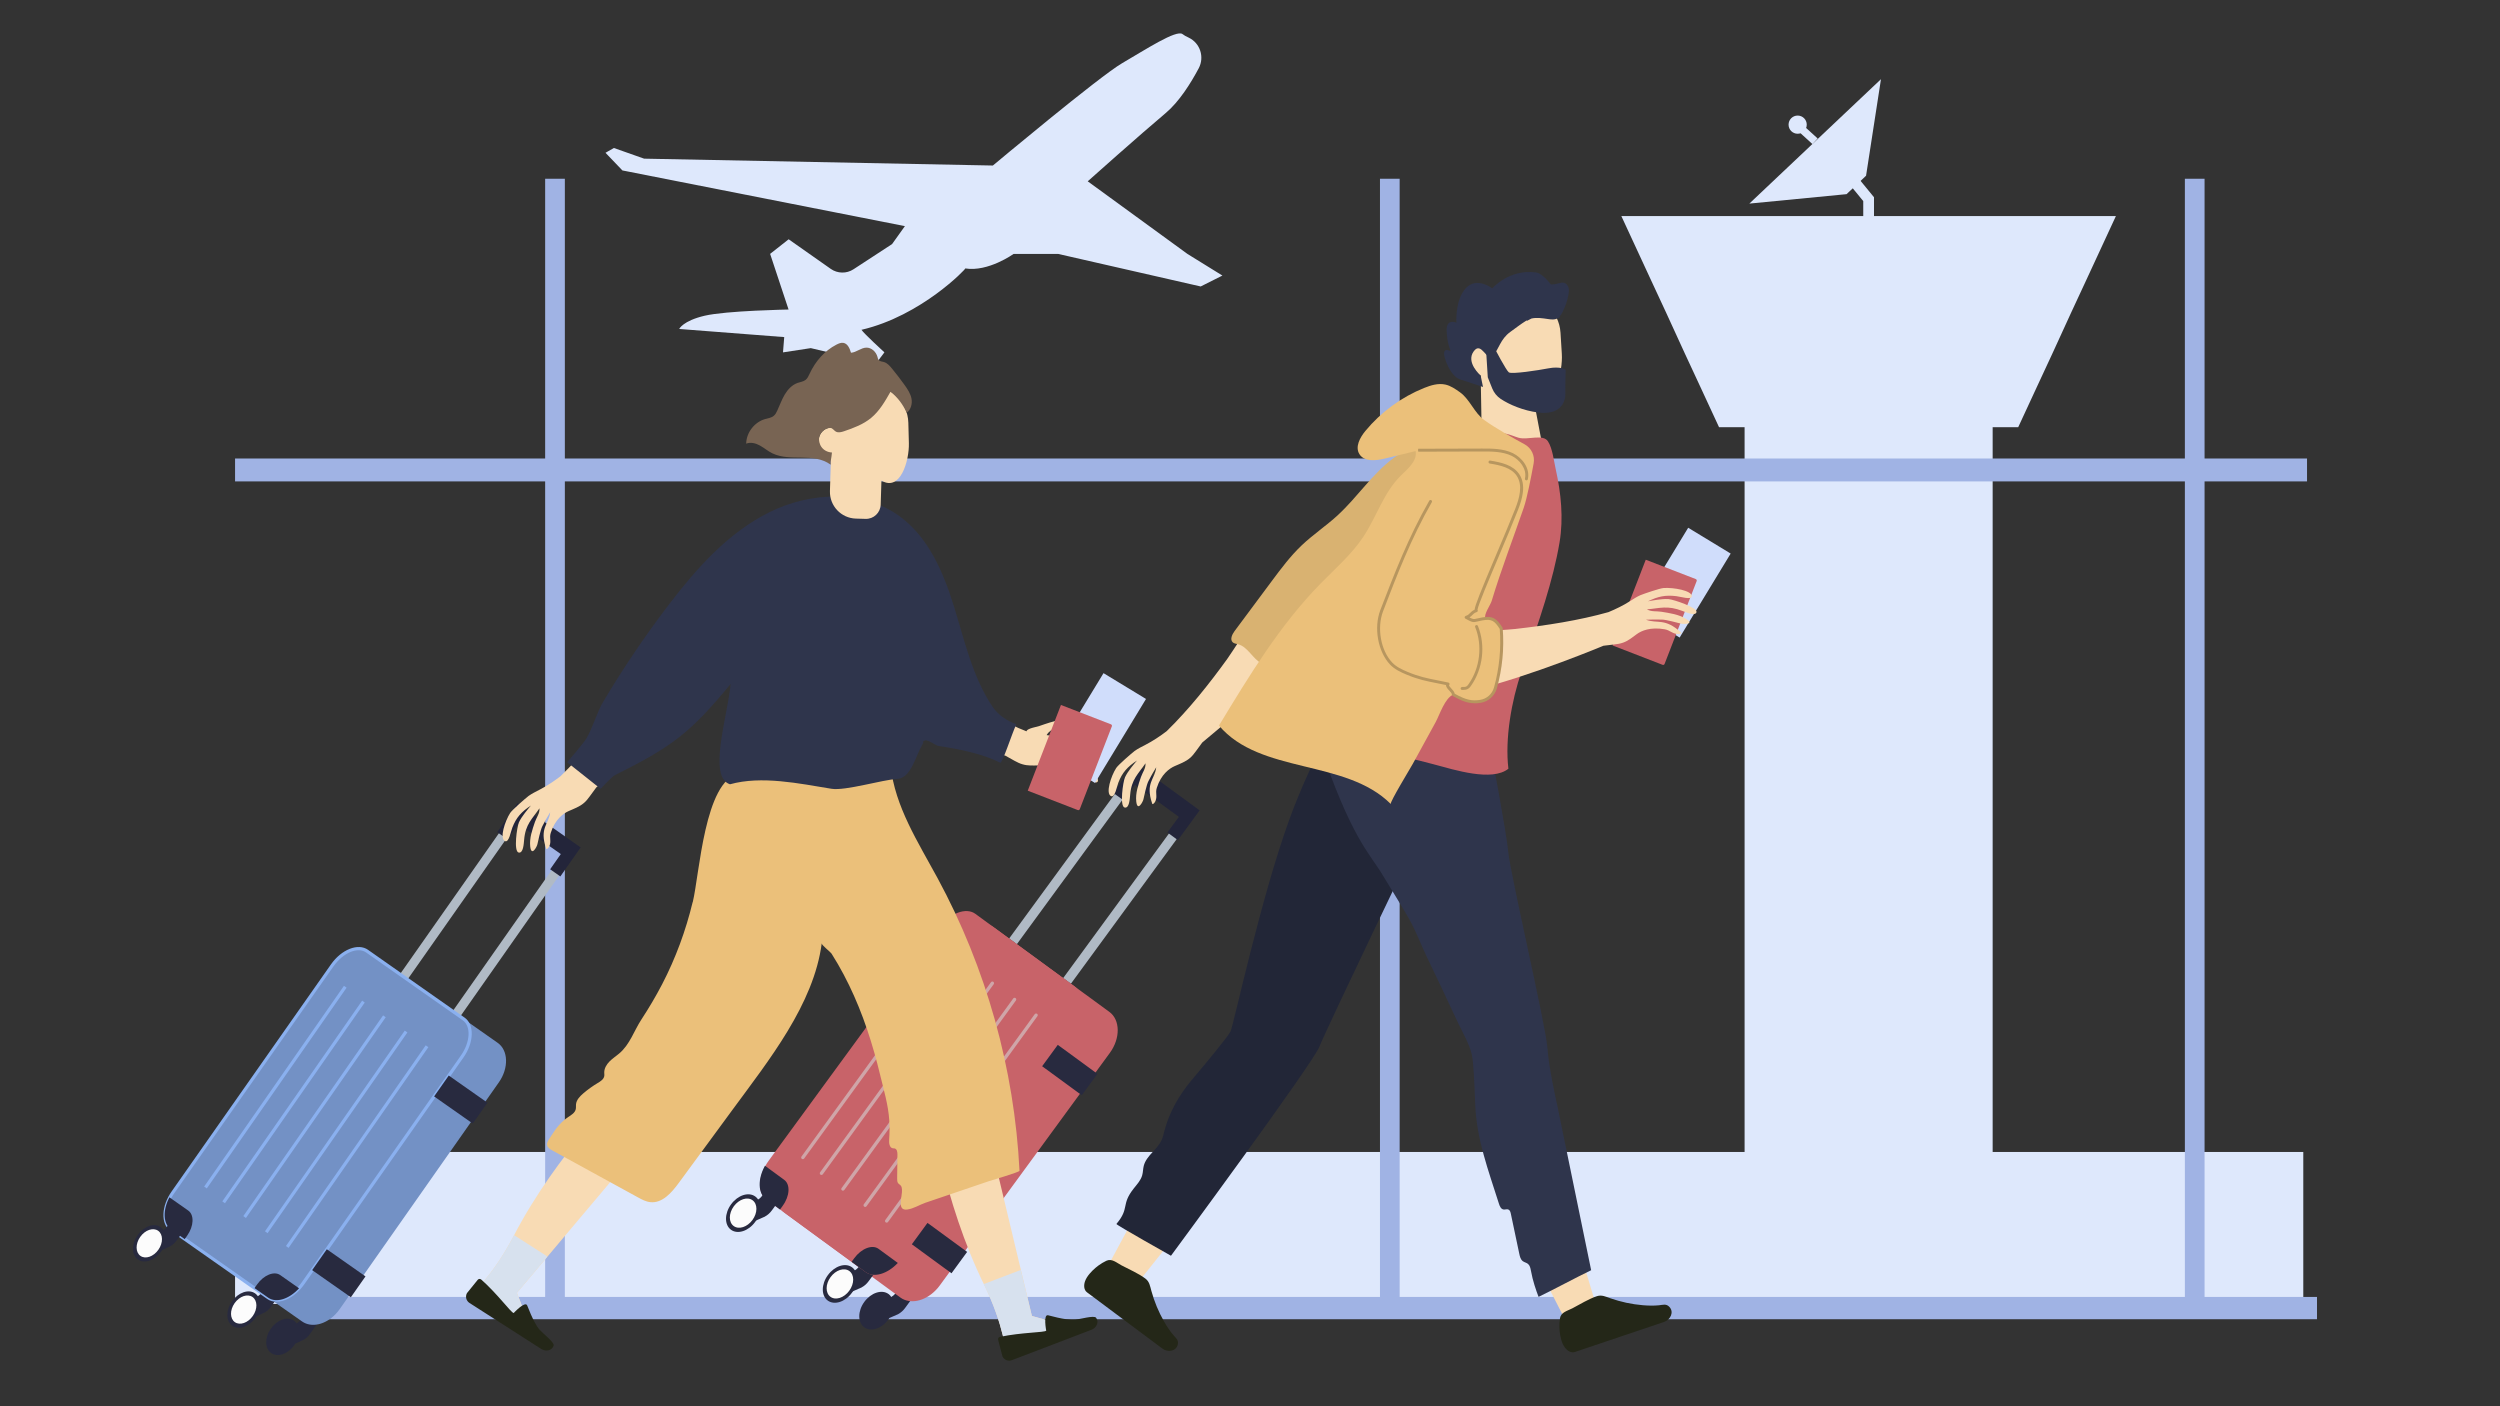 <?xml version="1.0" encoding="UTF-8"?>
<svg id="_レイヤー_1" data-name="レイヤー 1" xmlns="http://www.w3.org/2000/svg" viewBox="0 0 800 450">
  <rect x="0" y="0" width="800" height="450" fill="#333333" stroke="none"/>
  <defs>
    <style>
      .cls-1 {
        fill: #282a3f;
      }

      .cls-2 {
        fill: #d7e1ee;
      }

      .cls-3 {
        fill: #b7965f;
      }

      .cls-4 {
        fill: #786453;
      }

      .cls-5 {
        fill: #dee8fc;
      }

      .cls-6 {
        fill: #cfa5a8;
      }

      .cls-7 {
        fill: #f8dbb4;
      }

      .cls-8 {
        fill: #d0ddfb;
      }

      .cls-9 {
        fill: #242718;
      }

      .cls-10 {
        fill: #d9b271;
      }

      .cls-11 {
        fill: #a0b3e4;
      }

      .cls-12 {
        fill: #8ab0ef;
      }

      .cls-13 {
        fill: #23253a;
      }

      .cls-14 {
        fill: #c86369;
      }

      .cls-15 {
        fill: #fcfcfc;
      }

      .cls-16 {
        fill: #222637;
      }

      .cls-17 {
        fill: #b0bac5;
      }

      .cls-18 {
        fill: #ebc07a;
      }

      .cls-19 {
        fill: #7391c5;
      }

      .cls-20 {
        fill: #2f354c;
      }
    </style>
  </defs>
  <g>
    <polygon class="cls-5" points="599.68 80.75 596.24 80.75 596.24 64.35 582.33 47.38 584.99 45.19 599.68 63.12 599.68 80.75"/>
    <polygon class="cls-5" points="597.14 56.23 590.9 62.13 559.79 65.15 601.91 25.34 597.14 56.23"/>
    <rect class="cls-5" x="558.27" y="122.8" width="79.38" height="247.64"/>
    <polygon class="cls-5" points="677.09 69.14 667.52 89.81 662.7 100.18 656.71 113.25 651.89 123.62 645.83 136.7 550.09 136.7 544.03 123.62 539.21 113.25 533.22 100.18 528.4 89.81 518.83 69.14 677.09 69.14"/>
    <rect class="cls-5" x="75.22" y="368.63" width="661.83" height="48.63"/>
    <rect class="cls-11" x="75.22" y="146.72" width="663.03" height="7.33"/>
    <rect class="cls-11" x="441.59" y="57.2" width="6.3" height="362.69"/>
    <rect class="cls-11" x="174.45" y="57.2" width="6.3" height="362.69"/>
    <rect class="cls-11" x="699.16" y="57.2" width="6.3" height="362.69"/>
    <path class="cls-5" d="M196.46,47.36l9.66,3.41,111.6,2.2s34.04-28.5,41.38-32.76c7.34-4.26,17.38-10.84,19.32-9.29.44.36,1.13.74,1.94,1.11,3.69,1.74,5.14,6.22,3.23,9.82-2.52,4.74-6.23,10.68-10.57,14.33-8.11,6.81-24.95,21.84-24.95,21.84l31.9,23.23,11.2,6.93-6.95,3.49-45.59-10.41h-14.29s-8.11,5.82-15.45,4.64c.39-.02-14.04,15.17-33.22,19.64.77,1.2,7.34,7.22,7.34,7.22l-2.7,3.57-20.86-4.93-8.89,1.36.39-4.89-33.61-2.6s1.16-2.59,8.11-4.23c6.95-1.64,26.89-1.99,26.89-1.99l-5.9-17.81,5.93-4.67,13.47,9.47c2.18,1.53,5.07,1.58,7.29.12l12.33-8.05,4.11-5.75-90.4-17.82-5.41-5.65,2.7-1.54Z"/>
    <rect class="cls-5" x="576.94" y="39.16" width="2.45" height="7.27" transform="translate(157.3 441.52) rotate(-47.69)"/>
    <circle class="cls-5" cx="575.25" cy="39.89" r="2.91"/>
  </g>
  <rect class="cls-11" x="96.38" y="415.02" width="645.06" height="7.13"/>
  <g>
    <path class="cls-1" d="M284.34,414.08c.36.26.63.59.86.96.48-.29.95-.65,1.32-1.16l1.61-2.13,4.22,3.09-2.71,3.7c-.63.87-1.39,1.52-2.21,1.97v.02c-.17.08-.32.14-.47.2l-2.38,1.04c-.1.15-.18.31-.29.46-2.15,2.94-5.61,4.06-7.74,2.5-2.13-1.56-2.11-5.2.04-8.14s5.62-4.06,7.74-2.5Z"/>
    <rect class="cls-17" x="357.35" y="260.58" width="3.06" height="59" transform="translate(477.23 736.1) rotate(-143.81)"/>
    <rect class="cls-17" x="340.04" y="247.92" width="3.06" height="59" transform="translate(453.51 702.98) rotate(-143.82)"/>
    <polygon class="cls-13" points="366.51 246.61 369.86 249.06 377.19 254.42 380.54 256.87 383.88 259.32 380.57 263.85 376.92 268.84 373.57 266.39 377.23 261.4 373.88 258.95 366.55 253.59 363.2 251.14 359.55 256.13 356.2 253.69 359.86 248.69 363.17 244.17 366.51 246.61"/>
    <path class="cls-1" d="M272.62,413.68c2.15-2.94,2.17-6.58.04-8.14-2.13-1.56-5.59-.44-7.74,2.5-2.15,2.94-2.17,6.58-.04,8.14,2.13,1.56,5.59.44,7.74-2.5Z"/>
    <path class="cls-14" d="M305.37,300.51l-54.46,74.46c-3.42,4.68-3.35,10.57.16,13.14l37.05,27.1c3.08,2.25,7.81,1.21,11.23-2.26.48-.48.93-.99,1.34-1.56l54.46-74.46c3.42-4.68,3.35-10.57-.16-13.13l-37.05-27.1c-3.51-2.57-9.14-.86-12.57,3.82Z"/>
    <path class="cls-1" d="M265.91,408.84c-1.56,2.13-1.57,4.78-.02,5.91.76.56,1.77.64,2.78.32l6.62-2.9c.15-.06.3-.12.46-.2v-.02c.83-.44,1.59-1.1,2.22-1.97l2.71-3.7-4.22-3.09-1.61,2.13c-1.04,1.42-2.72,2.07-3.79,1.42-1.54-.69-3.73.15-5.15,2.09Z"/>
    <path class="cls-14" d="M300.47,296.92l-54.46,74.46c-3.42,4.68-3.76,10.27-.75,12.47l31.72,23.2c2.64,1.93,7,.62,10.33-2.92.46-.48.91-1.01,1.32-1.57l54.46-74.46c3.42-4.68,3.76-10.27.75-12.47l-31.72-23.2c-3-2.2-8.23-.19-11.65,4.49Z"/>
    <path class="cls-1" d="M273.36,402.62l-.85,1.17,4.46,3.27c2.64,1.93,7,.62,10.33-2.92l-6.16-4.51c-2.01-1.47-5.5-.13-7.78,2.99Z"/>
    <path class="cls-1" d="M250.46,385.87l-.85,1.17-4.47-3.27c-2.64-1.93-2.71-6.48-.35-10.73l6.16,4.51c2.01,1.47,1.79,5.2-.5,8.32Z"/>
    <rect class="cls-1" x="334.5" y="338.17" width="15.72" height="8.48" transform="translate(416.54 820.9) rotate(-143.82)"/>
    <rect class="cls-1" x="292.82" y="395.16" width="15.72" height="8.48" transform="translate(307.56 899.27) rotate(-143.82)"/>
    <path class="cls-15" d="M271.76,413.04c1.67-2.28,1.68-5.1.03-6.31-1.65-1.21-4.34-.34-6.01,1.94-1.67,2.28-1.68,5.11-.03,6.31,1.65,1.21,4.34.34,6.01-1.94Z"/>
    <path class="cls-1" d="M241.65,391.02c2.15-2.94,2.17-6.58.04-8.14-2.13-1.56-5.59-.44-7.74,2.5-2.15,2.94-2.17,6.58-.04,8.14,2.13,1.56,5.59.44,7.74-2.5Z"/>
    <path class="cls-1" d="M234.94,386.18c-1.56,2.13-1.57,4.78-.02,5.91.76.56,1.77.64,2.78.32l6.62-2.9c.15-.06.3-.12.46-.2v-.02c.83-.44,1.59-1.1,2.22-1.97l2.71-3.7-4.22-3.09-1.61,2.13c-1.04,1.42-2.72,2.07-3.79,1.42-1.54-.69-3.73.15-5.15,2.09Z"/>
    <path class="cls-15" d="M240.79,390.39c1.67-2.28,1.68-5.1.03-6.31-1.65-1.21-4.34-.34-6.01,1.94-1.67,2.28-1.68,5.11-.03,6.31,1.65,1.21,4.34.34,6.01-1.94Z"/>
    <path class="cls-6" d="M283.74,391.25c-.11,0-.22-.03-.32-.1-.24-.17-.29-.51-.12-.75l47.81-65.86c.17-.24.51-.29.75-.12.24.17.29.51.12.75l-47.81,65.86c-.1.14-.27.22-.43.22Z"/>
    <path class="cls-6" d="M276.86,386.22c-.11,0-.22-.03-.32-.1-.24-.17-.29-.51-.12-.75l47.81-65.86c.17-.24.51-.29.75-.12s.29.51.12.75l-47.81,65.86c-.1.14-.27.22-.43.22Z"/>
    <path class="cls-6" d="M269.75,381.02c-.11,0-.22-.03-.32-.1-.24-.17-.29-.51-.12-.75l47.81-65.86c.17-.24.51-.3.75-.12.24.17.29.51.12.75l-47.81,65.86c-.1.14-.27.22-.43.22Z"/>
    <path class="cls-6" d="M262.87,375.99c-.11,0-.22-.03-.32-.1-.24-.17-.29-.51-.12-.75l47.81-65.86c.17-.24.51-.29.75-.12.24.17.29.51.12.75l-47.81,65.86c-.1.14-.27.22-.43.22Z"/>
    <path class="cls-6" d="M256.92,370.94c-.11,0-.22-.03-.32-.1-.24-.17-.29-.51-.12-.75l47.8-65.86c.17-.24.51-.29.75-.12.24.17.29.51.12.75l-47.81,65.86c-.1.14-.27.22-.43.22Z"/>
  </g>
  <path class="cls-7" d="M355.55,254.77c1.27.52,1.86-3.19,2.32-4.32,1.24-3.24,2.9-5.06,5.96-7.09-.95,1.17-2.89,3.34-3.84,5.38-.62,1.39-1.79,9.38-.07,9.68,1.47.26,1.6-2.75,1.73-4.07.42-5.05,2.6-6.68,4.91-10.09.1,1.68-.9,2.78-1.44,4.35-.86,2.52-1.81,5.16-1.52,7.86.38,3.46,2.18,0,2.3-.7.15-.66.98-4.66,1.59-5.79.85-1.68,1.5-2.83,2.5-4.45-.39,3.85-3.58,4.94-1.28,11.66.14.45.88-.4,1.04-.86.66-1.61-.1-2.53.42-4.2,1.37-4.33,4.03-6.23,5.72-6.97,1.68-.74,3.5-1.4,4.85-2.56.78-.64,1.36-1.42,1.94-2.2.68-.92,1.36-1.85,2.05-2.8.02-.13,25.48-20.65,35.34-32.63-.93-1.18-4.1-1.65-5.17-2.69-3.15-3.01-7.77-5.11-11.96-6.9-1.52,2.08-8.71,13.41-10.23,15.49-5.7,7.89-12.31,16.22-19.42,23.14-2.13,1.61-4.36,3.1-6.76,4.34-1.18.61-2.39,1.2-3.45,1.96-1.07.82-5.22,4.42-5.89,5.44-1.68,2.6-3.5,8.19-1.65,9.01Z"/>
  <path class="cls-10" d="M428.14,164.82c-3.73,3.42-7.97,6.24-11.64,9.73-3.6,3.43-6.59,7.44-9.56,11.43-3.96,5.32-7.92,10.65-11.88,15.97-.81,1.09-1.57,2.75-.54,3.63.44.37,1.05.42,1.6.56,3.24.82,4.71,4.73,7.7,6.23,2.93,1.46,6.6.17,8.97-2.08,2.37-2.25,3.8-5.29,5.43-8.13,9.84-17.08,28.25-27.99,37.75-45.27,5.04-9.16-1.16-16.94-10.06-10.3-6.84,5.11-11.54,12.49-17.78,18.22Z"/>
  <g>
    <path class="cls-1" d="M94.07,422.6c.35.24.62.56.85.9.46-.28.9-.65,1.25-1.14l1.51-2.08,4.12,2.89-2.54,3.61c-.59.85-1.31,1.49-2.09,1.93v.02c-.16.08-.31.14-.45.2l-2.27,1.05c-.09.15-.17.3-.27.45-2.01,2.87-5.32,4.01-7.4,2.55-2.07-1.46-2.13-4.96-.11-7.82,2.01-2.87,5.32-4.01,7.4-2.55Z"/>
    <path class="cls-19" d="M106.32,308.91l-50.97,72.62c-3.2,4.57-3.42,9.95-.49,12l30.94,21.72c2.57,1.81,6.74.46,9.88-3,.44-.47.85-.98,1.24-1.54l50.97-72.62c3.2-4.57,3.42-9.95.49-12l-30.94-21.72c-2.93-2.06-7.92-.03-11.12,4.54Z"/>
    <rect class="cls-17" x="160.89" y="272.85" width="2.95" height="56.75" transform="translate(122.22 641.06) rotate(-144.94)"/>
    <rect class="cls-17" x="144.01" y="261" width="2.95" height="56.75" transform="translate(98.3 609.81) rotate(-144.93)"/>
    <polygon class="cls-13" points="168.88 259.28 172.15 261.58 179.3 266.59 182.56 268.89 185.82 271.18 182.72 275.59 179.31 280.46 176.05 278.17 179.46 273.3 176.2 271.01 169.05 265.99 165.78 263.7 162.37 268.57 159.11 266.28 162.52 261.41 165.62 257 168.88 259.28"/>
    <path class="cls-1" d="M81.74,421.7c2.01-2.87,1.96-6.37-.11-7.82-2.07-1.46-5.39-.31-7.4,2.55-2.01,2.87-1.96,6.37.11,7.82,2.07,1.46,5.39.31,7.4-2.55Z"/>
    <path class="cls-19" d="M111.1,312.26l-50.97,72.62c-3.2,4.57-3.02,10.23.4,12.63l36.14,25.36c3.01,2.11,7.53,1.02,10.75-2.39.45-.47.87-.97,1.26-1.53l50.97-72.62c3.2-4.57,3.02-10.23-.4-12.63l-36.14-25.36c-3.42-2.4-8.81-.65-12.01,3.91Z"/>
    <path class="cls-1" d="M75.19,417.17c-1.46,2.08-1.42,4.63.09,5.69.75.52,1.72.58,2.68.25l6.31-2.91c.14-.06.29-.12.44-.2v-.02c.79-.44,1.5-1.09,2.1-1.93l2.54-3.61-4.12-2.89-1.51,2.08c-.97,1.38-2.58,2.04-3.61,1.43-1.5-.64-3.59.21-4.91,2.1Z"/>
    <path class="cls-12" d="M88.48,416.56c-1.1,0-2.12-.29-2.97-.89l-30.94-21.72c-1.57-1.1-2.37-3.05-2.27-5.5.09-2.37,1.03-4.93,2.64-7.22l50.97-72.63c3.36-4.79,8.67-6.89,11.84-4.67l30.94,21.72c3.16,2.22,3,7.93-.36,12.72l-50.97,72.63c-.4.56-.83,1.1-1.29,1.59-2.32,2.56-5.14,3.96-7.58,3.96ZM106.32,308.9l.42.3-50.97,72.63c-1.49,2.13-2.36,4.5-2.45,6.67-.09,2.08.57,3.72,1.84,4.61l30.94,21.72c2.31,1.63,6.19.39,9.2-2.93.43-.46.83-.96,1.2-1.48l50.97-72.63c3.04-4.32,3.31-9.39.62-11.28l-30.94-21.72c-2.69-1.89-7.36.09-10.4,4.41l-.42-.3Z"/>
    <path class="cls-1" d="M82.25,411.05l-.8,1.14,4.36,3.06c2.57,1.81,6.74.46,9.88-3l-6.01-4.22c-1.96-1.38-5.29-.02-7.43,3.02Z"/>
    <path class="cls-1" d="M59.91,395.38l-.8,1.14-4.36-3.06c-2.57-1.81-2.72-6.18-.53-10.31l6.01,4.22c1.96,1.38,1.82,4.97-.32,8.01Z"/>
    <rect class="cls-1" x="139.9" y="347.78" width="15.12" height="8.16" transform="translate(66.03 724.58) rotate(-144.94)"/>
    <rect class="cls-1" x="100.89" y="403.36" width="15.12" height="8.16" transform="translate(-36.85 803.25) rotate(-144.94)"/>
    <path class="cls-15" d="M80.9,421.11c1.56-2.22,1.52-4.94-.09-6.07-1.61-1.13-4.18-.24-5.74,1.98-1.56,2.22-1.52,4.94.09,6.07,1.61,1.13,4.18.24,5.74-1.98Z"/>
    <path class="cls-1" d="M51.54,400.5c2.01-2.87,1.96-6.37-.11-7.82-2.07-1.46-5.39-.31-7.4,2.55-2.01,2.87-1.96,6.37.11,7.82,2.07,1.46,5.39.31,7.4-2.55Z"/>
    <path class="cls-1" d="M44.99,395.97c-1.46,2.08-1.42,4.63.09,5.69.75.52,1.72.59,2.68.25l6.31-2.91c.14-.06.29-.12.44-.2v-.02c.79-.44,1.5-1.09,2.1-1.93l2.54-3.61-4.12-2.89-1.51,2.08c-.97,1.38-2.58,2.04-3.61,1.43-1.5-.64-3.59.21-4.92,2.1Z"/>
    <path class="cls-15" d="M50.69,399.91c1.56-2.22,1.52-4.94-.09-6.07-1.61-1.13-4.18-.24-5.74,1.98-1.56,2.22-1.52,4.94.09,6.07,1.61,1.13,4.18.24,5.74-1.98Z"/>
    <polygon class="cls-12" points="92.34 399.32 91.5 398.73 136.23 334.5 137.08 335.09 92.34 399.32"/>
    <polygon class="cls-12" points="85.63 394.61 84.79 394.02 129.52 329.79 130.37 330.38 85.63 394.61"/>
    <polygon class="cls-12" points="78.7 389.75 77.86 389.15 122.59 324.92 123.43 325.52 78.7 389.75"/>
    <polygon class="cls-12" points="71.99 385.04 71.14 384.44 115.88 320.21 116.72 320.81 71.99 385.04"/>
    <polygon class="cls-12" points="66.18 380.29 65.33 379.7 110.06 315.47 110.91 316.06 66.18 380.29"/>
  </g>
  <polygon class="cls-7" points="369.99 376.44 354.24 405.68 364.22 410.34 385.53 383.61 369.99 376.44"/>
  <path class="cls-9" d="M352.67,404.19c-1.48.89-2.82,2.03-3.94,3.34-.66.77-1.24,1.62-1.56,2.58-.38,1.17-.37,2.66.68,3.44.89.67,1.78,1.33,2.68,2,2.09,1.56,4.18,3.12,6.28,4.69,3.95,2.95,7.9,5.89,11.85,8.84,1.11.83,2.22,1.66,3.33,2.49,1.65,1.23,4.43.92,4.91-1.38.3-1.45-.64-2.03-1.48-3.03-1.11-1.31-2.06-2.76-2.91-4.26-1.76-3.08-3.13-6.38-4.07-9.81-.43-1.56-.61-2.96-1.9-3.93-2.29-1.72-5.14-2.91-7.66-4.25-1.6-.85-3.1-2.29-4.85-1.46-.46.22-.92.46-1.36.73Z"/>
  <polygon class="cls-7" points="486.05 393.33 501.14 422.91 510.65 417.35 500.78 384.62 486.05 393.33"/>
  <path class="cls-16" d="M456.21,263.16s-31.98,66.47-33.97,71.72c-1.99,5.25-47.53,66.96-47.53,66.96,0,0-17.66-9.93-17.46-10.17,4.35-5.16,1.36-6.07,5.55-11.36,1.04-1.32,2.25-2.6,2.7-4.21.28-.99.25-2.04.5-3.03.84-3.32,4.42-5.24,5.78-8.38.37-.86.56-1.79.8-2.7,1.57-6.07,4.75-11.62,8.75-16.36,4.52-5.35,11.48-13.72,12.45-15.59.88-1.7,9.7-42.9,18.95-68.19,6.01-16.42,12.68-27.75,12.68-27.75l13.55,17.33,17.25,11.75Z"/>
  <path class="cls-9" d="M499.03,423.35c-.11,1.73.07,3.47.51,5.14.26.98.62,1.95,1.24,2.75.75.98,1.97,1.81,3.22,1.39,1.05-.36,2.11-.71,3.16-1.07,2.47-.83,4.95-1.67,7.42-2.5,4.67-1.57,9.34-3.14,14.01-4.72,1.31-.44,2.63-.88,3.94-1.33,1.95-.66,3.28-3.12,1.66-4.82-1.02-1.07-2.04-.63-3.33-.5-1.71.17-3.44.12-5.16-.02-3.54-.3-7.03-1.05-10.38-2.22-1.52-.53-2.78-1.18-4.31-.67-2.71.9-5.32,2.57-7.85,3.88-1.61.83-3.64,1.25-3.96,3.15-.08.51-.14,1.02-.17,1.53Z"/>
  <path class="cls-20" d="M421.76,236.76c10.73,31.96,16.46,36.06,20.96,43.7,2.05,3.48,7.18,11.55,9.01,15.1,1.73,3.37,3.16,7.09,4.81,10.54,3.31,6.92,6.62,13.85,9.84,20.81,1.54,3.33,3.74,6.93,4.6,10.53.5,2.11.85,9.16,1.08,15.75.39,11.28,4.23,21.35,7.6,32,.25.8.65,1.73,1.48,1.85.51.08,1.05-.2,1.53,0,.51.2.69.82.8,1.36.9,4.28,1.81,8.57,2.71,12.85.18.85.41,1.78,1.1,2.31.51.39,1.2.49,1.69.9.59.5.77,1.33.91,2.09.61,3.39,1.68,6.4,2.46,8.45,4.56-2.19,12.27-6.35,16.83-8.53l-10.87-52.86s-2.74-11.98-3.13-18.36c-.38-6.38-11.87-55.73-12.5-62.43-.63-6.7-5.39-31.53-5.39-31.53-7.07,2.53-11.91-5.4-18.98-2.87-7.8,2.79-29.17-5.37-36.56-1.68Z"/>
  <path class="cls-7" d="M473.81,120.17c-2.24-.02-3.9-4.41-4.04-6.67-.15-2.37,1.66-4.41,4.03-4.56l.27-.02-.06-.9c-.43-7,4.89-13.02,11.89-13.46,7-.43,13.03,4.89,13.46,11.89l.42,6.74c.36,5.87-2.27,16.39-8.68,12.79l.02,3.74,2.27,11.95.98,23.91-13.64-15.67-6.58-10.93-.33-18.81Z"/>
  <path class="cls-20" d="M501.93,92.11c-.18-.72-.68-1.4-1.4-1.61-.69-.2-1.41.07-2.1.25-.71.19-1.43.28-2.16.29-1.59-2.13-3.46-3.67-4.64-3.84-8.67-1.26-14.09,5.08-14.09,5.08,0,0-5.01-3.87-8.49-.05-3.49,3.82-3,11.04-3,11.04,0,0-3.28-1.55-3.13,2.61.15,4.16,1.33,6.52,1.33,6.52,0,0-3.03-1.75-1.9,2.15,1.12,3.9,3.22,6.37,4.88,6.87,1.67.5,7.33,2.41,7.33,2.41l-.75-3.66s-4.83-4.15-2.24-7.72c2.5-3.53,4.22,3.59,6.17,1.41,1.95-2.17,2.32-5.3,5.56-7.65,1.7-1.23,3.43-2.57,5.2-3.66.04-.03.1-.03.14-.06l-.11.23c.51-.29,1.04-.56,1.56-.8,1.64-.37,3.51-.09,5.1.15,1.1.17,2.32.34,3.27-.24.05-.03.07-.08.12-.11.18.08.28.13.28.13,0,0,.15-.21.29-.66.27-.32.51-.68.71-1.05.98-1.82,1.67-3.79,2.04-5.83.13-.73.23-1.49.05-2.22Z"/>
  <path class="cls-20" d="M478.38,111.66s3.56,6.81,4.44,7.49c.88.67,9.59-.68,12.66-1.28,3.8-.74,5.54.41,5.54.41,0,0-.16,5.37-.11,7.61.07,2.93-1.67,6.97-8.62,6.12-4.82-.59-9.35-2.55-12.06-4.36-1.23-.82-2.17-1.99-2.72-3.36l-1.42-3.55-.48-7.68,2.77-1.4Z"/>
  <path class="cls-7" d="M339.23,240.56c.72,1.5,2.03,2.03,3.2,3.21,1.86,1.84,3.87,3.76,4.92,6.21,1.35,3.13-1.71.83-2.16.29-.43-.51-2.98-3.67-3.98-4.39-1.46-1.12-2.54-1.87-4.09-2.91,2.14,3.18,5.17,2.91,6.53,9.62.12.46-.88-.02-1.23-.35-1.26-1.14-1.1-2.24-2.33-3.49-3.11-3.2-6.13-3.81-7.82-3.81-1.67.02-3.41.14-5.04-.36-.91-.24-1.75-.69-2.59-1.13-.97-.54-1.94-1.08-2.93-1.64-.09-.09-13.43-3.52-25.93-9,.2-1.05.83-1.93,1.45-2.76.93-1.25-1.32-18.48-.15-19.51,1.06-.92,8.67-.3,10.34-.76,1.67-.47.61,13.97,2.1,13.45,6.26,3.9,11.94,8.17,18.97,10.8,0-.05,0-.09.03-.16.4-.8,3.24-1.28,4.04-1.54.59-.2,1.21-.42,1.81-.62,2.13-.7,4.3-1.39,6.56-1.47.16-.02.41.02.47.18.06.16-.08.33-.2.44-1.88,1.72-4.92,2.09-6.23,4.29,0,.04-.03.07-.05.09.52.04,1.01.16,1.5.18,1.22.05,2.48.11,3.66.36,1.25.28,6.22,1.78,7.23,2.41,2.59,1.6,6.65,5.75,5.58,7.17-.74.94-2.98-2.02-3.87-2.85-2.52-2.32-4.71-3.25-8.09-3.83,1.33.64,3.87,1.77,5.59,3.18,1.15.98,5.86,7.43,4.64,8.37-1.03.81-2.56-1.76-3.26-2.85-2.75-4.22-5.25-4.78-8.68-6.83Z"/>
  <path class="cls-7" d="M161.62,269.17c1.27.52,1.86-3.19,2.32-4.32,1.24-3.24,2.9-5.06,5.96-7.09-.95,1.17-2.89,3.34-3.84,5.38-.62,1.39-1.79,9.38-.07,9.68,1.47.26,1.6-2.75,1.73-4.07.42-5.05,2.6-6.68,4.91-10.09.1,1.68-.9,2.78-1.44,4.34-.86,2.52-1.81,5.16-1.52,7.86.38,3.46,2.18,0,2.3-.7.15-.66.98-4.66,1.59-5.79.85-1.67,1.5-2.83,2.5-4.45-.39,3.85-3.58,4.94-1.28,11.66.14.45.88-.4,1.04-.86.66-1.61-.1-2.53.42-4.2,1.37-4.33,4.03-6.23,5.72-6.97,1.68-.74,3.5-1.4,4.85-2.56.78-.64,1.36-1.42,1.94-2.2.68-.92,1.36-1.85,2.05-2.8.02-.13,25.48-20.65,35.34-32.63-.93-1.18-4.1-1.65-5.17-2.69-3.15-3.01-7.77-5.11-11.96-6.9-1.52,2.08-8.71,13.41-10.23,15.49-5.7,7.89-12.31,16.22-19.42,23.14-2.13,1.61-4.36,3.1-6.76,4.34-1.18.61-2.39,1.2-3.45,1.96-1.07.82-5.22,4.42-5.89,5.44-1.68,2.6-3.5,8.19-1.65,9.01Z"/>
  <path class="cls-7" d="M200.32,347.51s-22.12,21.2-36.06,48.21c-6.39,12.39-13.72,18.85-13.72,18.85l14.54,10,5.67,3-5.33-13.87,48.46-57.49-13.56-8.69Z"/>
  <path class="cls-2" d="M170.75,427.58l-5.68-3.01-14.54-10s7.33-6.46,13.72-18.85l.26-.47,10.67,6.84-9.77,11.63,5.34,13.86Z"/>
  <path class="cls-9" d="M153.97,409.44c-.32-.28-.82-.24-1.09.09l-3.46,4.28c-.59,1.09-.24,2.46.81,3.13l23,14.75c1.35.86,3.44.6,3.94-1.13.29-1-3.46-3.87-4.43-4.97-.61-.68-1.09-1.46-1.53-2.26-.99-1.79-1.75-3.69-2.51-5.58-.63-1.57-4.32,2.42-4.32,2.42-.85-.09-5.01-5.95-10.4-10.73Z"/>
  <path class="cls-7" d="M297.66,353.74s3.93,30.39,17.39,57.64c6.18,12.51,7.02,22.23,7.02,22.23l16.68-5.77,5.78-2.78-14.32-3.94-17.49-73.13-15.05,5.75Z"/>
  <path class="cls-2" d="M344.52,425.07l-5.79,2.79-16.68,5.76s-.85-9.73-7.02-22.23l-.22-.49,11.84-4.52,3.56,14.76,14.32,3.94Z"/>
  <path class="cls-9" d="M319.97,427.8c-.42.09-.68.52-.57.93l1.39,5.32c.53,1.13,1.84,1.65,3,1.21l25.52-9.75c1.49-.57,2.53-2.42,1.43-3.84-.64-.83-5.17.48-6.63.62-.91.08-1.82.01-2.73-.11-2.02-.27-4.01-.78-5.98-1.29-1.63-.42-.61,4.92-.61,4.92-.58.63-7.76.5-14.81,1.99Z"/>
  <rect class="cls-8" x="343.83" y="217.24" width="15.91" height="31.45" transform="translate(172.07 -148.78) rotate(31.28)"/>
  <path class="cls-14" d="M328.24,233.7h28.42c.28,0,.5.22.5.5v17.16h-29.42v-17.16c0-.28.22-.5.5-.5Z" transform="translate(692.26 10.74) rotate(111.17)"/>
  <path class="cls-14" d="M458.89,244.61c6.52,1.73,18.54,5.6,23.8,1.38-1.15-9.53.99-21.82,4.19-31.03,5.88-16.89,10.11-29.21,12.17-41.36,1.32-7.8.47-15.89-1.24-23.55-.58-2.59-1-6.53-2.45-8.8-1.6-2.51-6.5-.31-9.47-1.19-1.33-.39-2.59-1-3.95-1.26-.97-.18-1.97-.19-2.95-.19-1.39,0-2.79,0-4.18,0-1.43,0-2.88,0-4.23.47-3.2,1.11-5.12,5.59-5.95,8.58-7.44,26.85-21.42,51.42-30.38,77.8-1.07,3.15-2.08,6.46-1.64,9.75.74,5.51,3.89,6.33,8.32,6.33,6.36,0,11.85,1.45,17.98,3.07Z"/>
  <path class="cls-18" d="M221.65,288.68c-2.2,9.12-5.45,17.97-9.78,26.3-2.01,3.86-4.23,7.6-6.61,11.24-2.4,3.66-3.68,8.01-7.13,10.91-1.03.87-2.17,1.6-3.11,2.56-.94.96-1.69,2.21-1.66,3.56,0,.34.07.68.02,1.01-.14,1.1-1.22,1.78-2.17,2.34-1.62.97-3.15,2.07-4.58,3.3-1.08.93-2.17,2.06-2.31,3.48-.05.52.04,1.06-.08,1.57-.26,1.17-1.43,1.85-2.42,2.51-2.25,1.5-3.81,3.46-5.23,5.71-1.24,1.96-2.75,3.38.06,4.92,9.15,5.02,18.31,10.04,27.46,15.05,1.26.69,2.57,1.4,4,1.55,3.8.41,6.79-3.01,9.05-6.09,5.73-7.81,11.46-15.62,17.2-23.42,11.64-15.85,26.05-33.8,28.59-53.3-.07.53,2.81,2.76,3.13,3.26.71,1.12,1.4,2.26,2.07,3.41,1.27,2.2,2.46,4.45,3.57,6.74,2.21,4.56,4.1,9.26,5.73,14.06,1.63,4.81,3.01,9.7,4.2,14.64,1.14,4.74,2.62,9.69,2.92,14.55.13,2.03.11,4.08-.04,6.11-.09,1.13.09,2.67,1.22,2.81.17.02.33,0,.5.03.77.14.94,1.16.93,1.94-.03,2.58-.06,5.16-.09,7.74,0,.5,0,1.05.31,1.45.24.31.62.48.86.79.26.32.33.75.37,1.16.23,2.15-1.83,6.94,1.67,6.48,2.07-.27,3.91-1.51,5.85-2.18,3.42-1.16,6.83-2.32,10.25-3.48,3.31-1.12,6.61-2.25,9.92-3.37.91-.31,9.94-2.93,9.92-3.37-1.63-32.66-10.66-64.92-26.23-93.67-6.21-11.47-13.62-22.88-15.01-35.85.44,4.09-45.25,1.81-48.65,2.49-10.88,2.16-12.51,32.12-14.67,41.08Z"/>
  <path class="cls-20" d="M192.2,252.41s3.66-3.9,4.45-4.3c18.3-9.13,24.17-13.44,37.15-29.24-.96,10.32-7.38,29.76-.21,32.1,10.11-2.82,22.14-.25,32.49,1.44,4.44.72,16.46-2.94,20.96-3.14,4.5-.2,5.89-7.26,8.18-11.13.7-1.17-.52-.56.7-1.17.91-.45,3.46,1.6,4.47,1.75,6.06.89,14.25,2.5,19.66,5.36.69.36,3.79-9.45,5.18-12.32-3.14-1.15-5.87-2.97-7.75-5.81-6.31-9.53-8.83-20.98-12.21-31.9-3.38-10.92-8.16-22.11-17.4-28.85-11.83-8.64-28.66-7.78-41.77-1.24-13.11,6.54-23.16,17.86-32.06,29.5-7.63,9.99-14.68,20.43-21.1,31.25-1.88,3.18-3.37,8.39-5.27,11.56-.97,1.62-6.18,7.65-6.18,7.65l10.69,8.49Z"/>
  <path class="cls-7" d="M265.95,145.03c-2.15-.1-3.9-1.79-3.96-3.98-.06-2.28,1.74-4.18,4.03-4.24h.26s0-.18,0-.18c-.17-6.61,4.62-12.66,11.21-13.18,7.03-.55,13,4.89,13.18,11.85l.17,6.49c.15,5.65-2.74,15.67-8.78,11.99l-.24,7.7c-.08,2.6-2.25,4.64-4.85,4.56l-3.1-.09c-4.72-.14-8.43-4.09-8.29-8.81l.37-12.11Z"/>
  <rect class="cls-8" x="530.92" y="170.71" width="15.91" height="31.45" transform="translate(175.11 -252.68) rotate(31.28)"/>
  <path class="cls-14" d="M515.33,187.17h28.42c.28,0,.5.22.5.5v17.16h-29.42v-17.16c0-.28.22-.5.5-.5Z" transform="translate(903.5 -227.07) rotate(111.16)"/>
  <path class="cls-4" d="M284.97,125.34c-1.73,3.04-3.51,6.16-6.21,8.39-2.49,2.06-5.59,3.22-8.65,4.26-.88.3-1.89.57-2.68.1-.63-.38-1.08-1.22-1.82-1.16-.28.02-.61.08-.92.17-.9.27-1.66,1.02-2.17,1.82-.73,1.14-.47,2.87.27,4.01.74,1.14,2.08,1.82,3.43,1.86-.19,2.32-.52,2.58-.39,3.91-5.71-4.06-12.78-.8-18.66-3.63-1.4-.67-2.58-1.71-3.94-2.47-1.35-.76-3.02-1.22-4.45-.63.06-3.55,2.64-6.9,6.06-7.87.95-.27,2-.39,2.76-1.03.52-.43.84-1.05,1.12-1.66.8-1.72,1.43-3.53,2.4-5.16.97-1.63,2.35-3.11,4.15-3.73.87-.3,1.84-.4,2.55-.98.61-.49.92-1.25,1.26-1.96,1.85-3.95,4.73-7.33,8.62-9.32.69-.35,1.45-.67,2.2-.54,1.38.25,2.02,1.82,2.42,3.16,1.74-.12,3.18-1.61,4.92-1.64,1.66-.03,3.11,1.36,3.55,2.96.1.37.17.77.43,1.05.38.42,1.02.43,1.57.58,1.09.29,1.89,1.2,2.61,2.07,1.42,1.73,2.79,3.5,4.09,5.33.95,1.33,1.88,2.73,2.19,4.33.31,1.6-.19,3.59-1.55,4.5-1.15-2.58-2.85-4.88-5.17-6.72Z"/>
  <path class="cls-7" d="M485.12,201.25c-2.07.24-11.2.79-16.02,1.15.42,6.13-.37,12.89,2.24,18.47,18.52-4.41,42.78-14.66,41.76-14.23,1.17-.13,2.31-.27,3.45-.41.96-.12,1.93-.25,2.85-.59,1.65-.57,3.02-1.74,4.43-2.76,1.4-1.02,4.3-2.32,8.86-1.51,1.76.32,2.28,1.33,4.04,1.52.49.08,1.59-.14,1.23-.46-5.19-4.81-7.56-2.74-11.26-4.12,1.91-.08,3.25-.09,5.16-.04,1.3.01,5.33,1.11,6,1.28.69.21,4.65.29,1.63-1.54-2.35-1.42-5.19-1.82-7.87-2.25-1.67-.26-3.11.07-4.61-.76,4.12-.35,6.55-1.37,11.38.51,1.26.48,4.09,1.7,4.48.41.45-1.51-7.39-4.09-8.93-4.21-2.29-.14-5.11.46-6.59.71,3.18-1.56,5.56-2.08,9.07-1.65,1.23.13,4.9,1.29,4.96.04.04-1.84-5.87-2.85-8.99-2.65-1.22.08-6.31,1.82-7.52,2.32-1.15.51-2.22,1.22-3.28,1.9-2.16,1.38-4.49,2.5-6.88,3.5-9.4,2.65-19.89,4.27-29.58,5.36Z"/>
  <path class="cls-18" d="M472.07,224.57c-2.7-.14-6.99-2.3-6.99-2.3-2.7,1.01-4.42,6.52-5.68,8.83-2.43,4.44-4.86,8.88-7.3,13.32-.65,1.19-7.49,12.42-7.05,12.86-14.48-14.48-41.77-9.46-54.98-25.1,9.71-16.03,19.54-32.23,32.67-45.6,4.7-4.79,9.84-9.24,13.55-14.84,4.22-6.38,6.49-14.13,11.94-19.51,2.29-2.26,5.35-4.73,4.77-7.89-3.29.8-6.57,1.6-9.86,2.4-2.87.7-6.59,1.08-8.14-1.43-1.43-2.31.17-5.28,1.9-7.38,5-6.07,11.55-10.86,18.84-13.79,2.15-.87,4.5-1.58,6.77-1.08,1.74.38,3.25,1.45,4.7,2.48,3.11,2.22,4.62,6.65,7.73,8.87,3.63,2.6,9.25,5.77,12.92,7.76,2.19,1.19,3.35,3.63,2.91,6.08-.81,4.43-2.13,11.22-3.17,14.22-3.41,9.9-7.23,19.76-10.25,29.79-.42,1.4-2.59,4.27-2.05,5.7,0,0,2.3.16,3.16.71,1.45.93,1.8,2.62,2.06,4.35.76,5.06.02,9.93-1.49,14.86-.5,1.64-.91,4.14-2.3,5.14-1.09.78-3.53,1.61-4.65,1.55Z"/>
  <path class="cls-3" d="M471.87,225.04c-2.16,0-4.08-.68-7.03-2.36-.15-.08-.24-.24-.24-.41,0-.4-.47-.9-.89-1.34-.45-.48-1.02-1.09-.98-1.72-1.08-.23-2.05-.42-2.97-.6-3.31-.65-5.91-1.16-9.71-2.75-1.77-.74-3.79-1.67-5.24-3.21-3.9-4.14-5.26-11.8-3.1-17.44,4.42-11.48,8.98-23.34,15.65-34.98.13-.23.42-.31.65-.17.23.13.3.42.17.65-6.64,11.57-11.19,23.41-15.58,34.85-2.05,5.33-.78,12.56,2.9,16.45,1.33,1.41,3.16,2.25,4.92,2.99,3.71,1.55,6.27,2.05,9.52,2.69,1.08.21,2.25.44,3.55.73.17.04.3.16.35.32.05.16.01.34-.1.46-.14.15,0,.39.66,1.09.46.49.98,1.05,1.11,1.7,3.81,2.13,5.67,2.34,8.12,1.97,2.13-.32,3.87-1.88,4.45-3.96,1.7-6.13,2.32-12.44,1.84-18.75-1.65-2.57-2.59-3.25-5.44-2.74-.73.13-1.24.25-1.64.35-1.5.37-1.68.32-3.91-.89-.17-.09-.26-.27-.25-.46.02-.19.14-.35.33-.41.75-.24,1.06-.57,1.43-.95.34-.35.72-.74,1.43-1.04.13-1.37,1.72-5.34,6.82-17.39,2.24-5.29,4.55-10.75,6.19-14.93,1.29-3.29,2.51-7.46.49-10.5-1.75-2.63-5.23-3.4-8.65-3.96-.26-.04-.43-.29-.39-.55.04-.26.29-.47.55-.39,3.62.59,7.32,1.42,9.29,4.37,2.27,3.4.98,7.87-.4,11.38-1.64,4.18-3.95,9.66-6.19,14.95-3.1,7.33-6.61,15.61-6.78,17.04.04.05.06.1.08.16.06.24-.07.49-.31.57-.75.24-1.06.57-1.43.95-.25.25-.51.52-.91.77,1.21.63,1.38.6,2.4.35.41-.1.95-.23,1.7-.36,3.33-.59,4.61.35,6.47,3.27.04.07.07.14.07.22.5,6.47-.12,12.92-1.87,19.2-.68,2.44-2.73,4.27-5.22,4.65-.68.1-1.3.16-1.91.16Z"/>
  <path class="cls-3" d="M468.28,220.79c-.15,0-.29,0-.42-.01-.26-.01-.47-.23-.46-.49.01-.26.2-.42.49-.46.54.01,1.06.02,1.42-.21.23-.14.41-.38.61-.66,3.69-5.2,4.52-12.38,2.14-18.29-.1-.24.02-.52.26-.62.25-.09.52.02.62.26,2.5,6.2,1.62,13.74-2.25,19.19-.25.35-.51.68-.88.91-.49.3-1.07.36-1.55.36Z"/>
  <path class="cls-3" d="M488.45,153.71s-.07,0-.1-.01c-.26-.06-.42-.31-.36-.57.69-3.06-1.7-6.04-4.3-7.28-2.91-1.39-6.33-1.37-9.38-1.37l-20.47.06-.07-.47.06-.47,20.47-.06c3.11,0,6.69-.03,9.79,1.46,2.94,1.41,5.62,4.81,4.82,8.35-.05.22-.25.37-.46.37Z"/>
</svg>